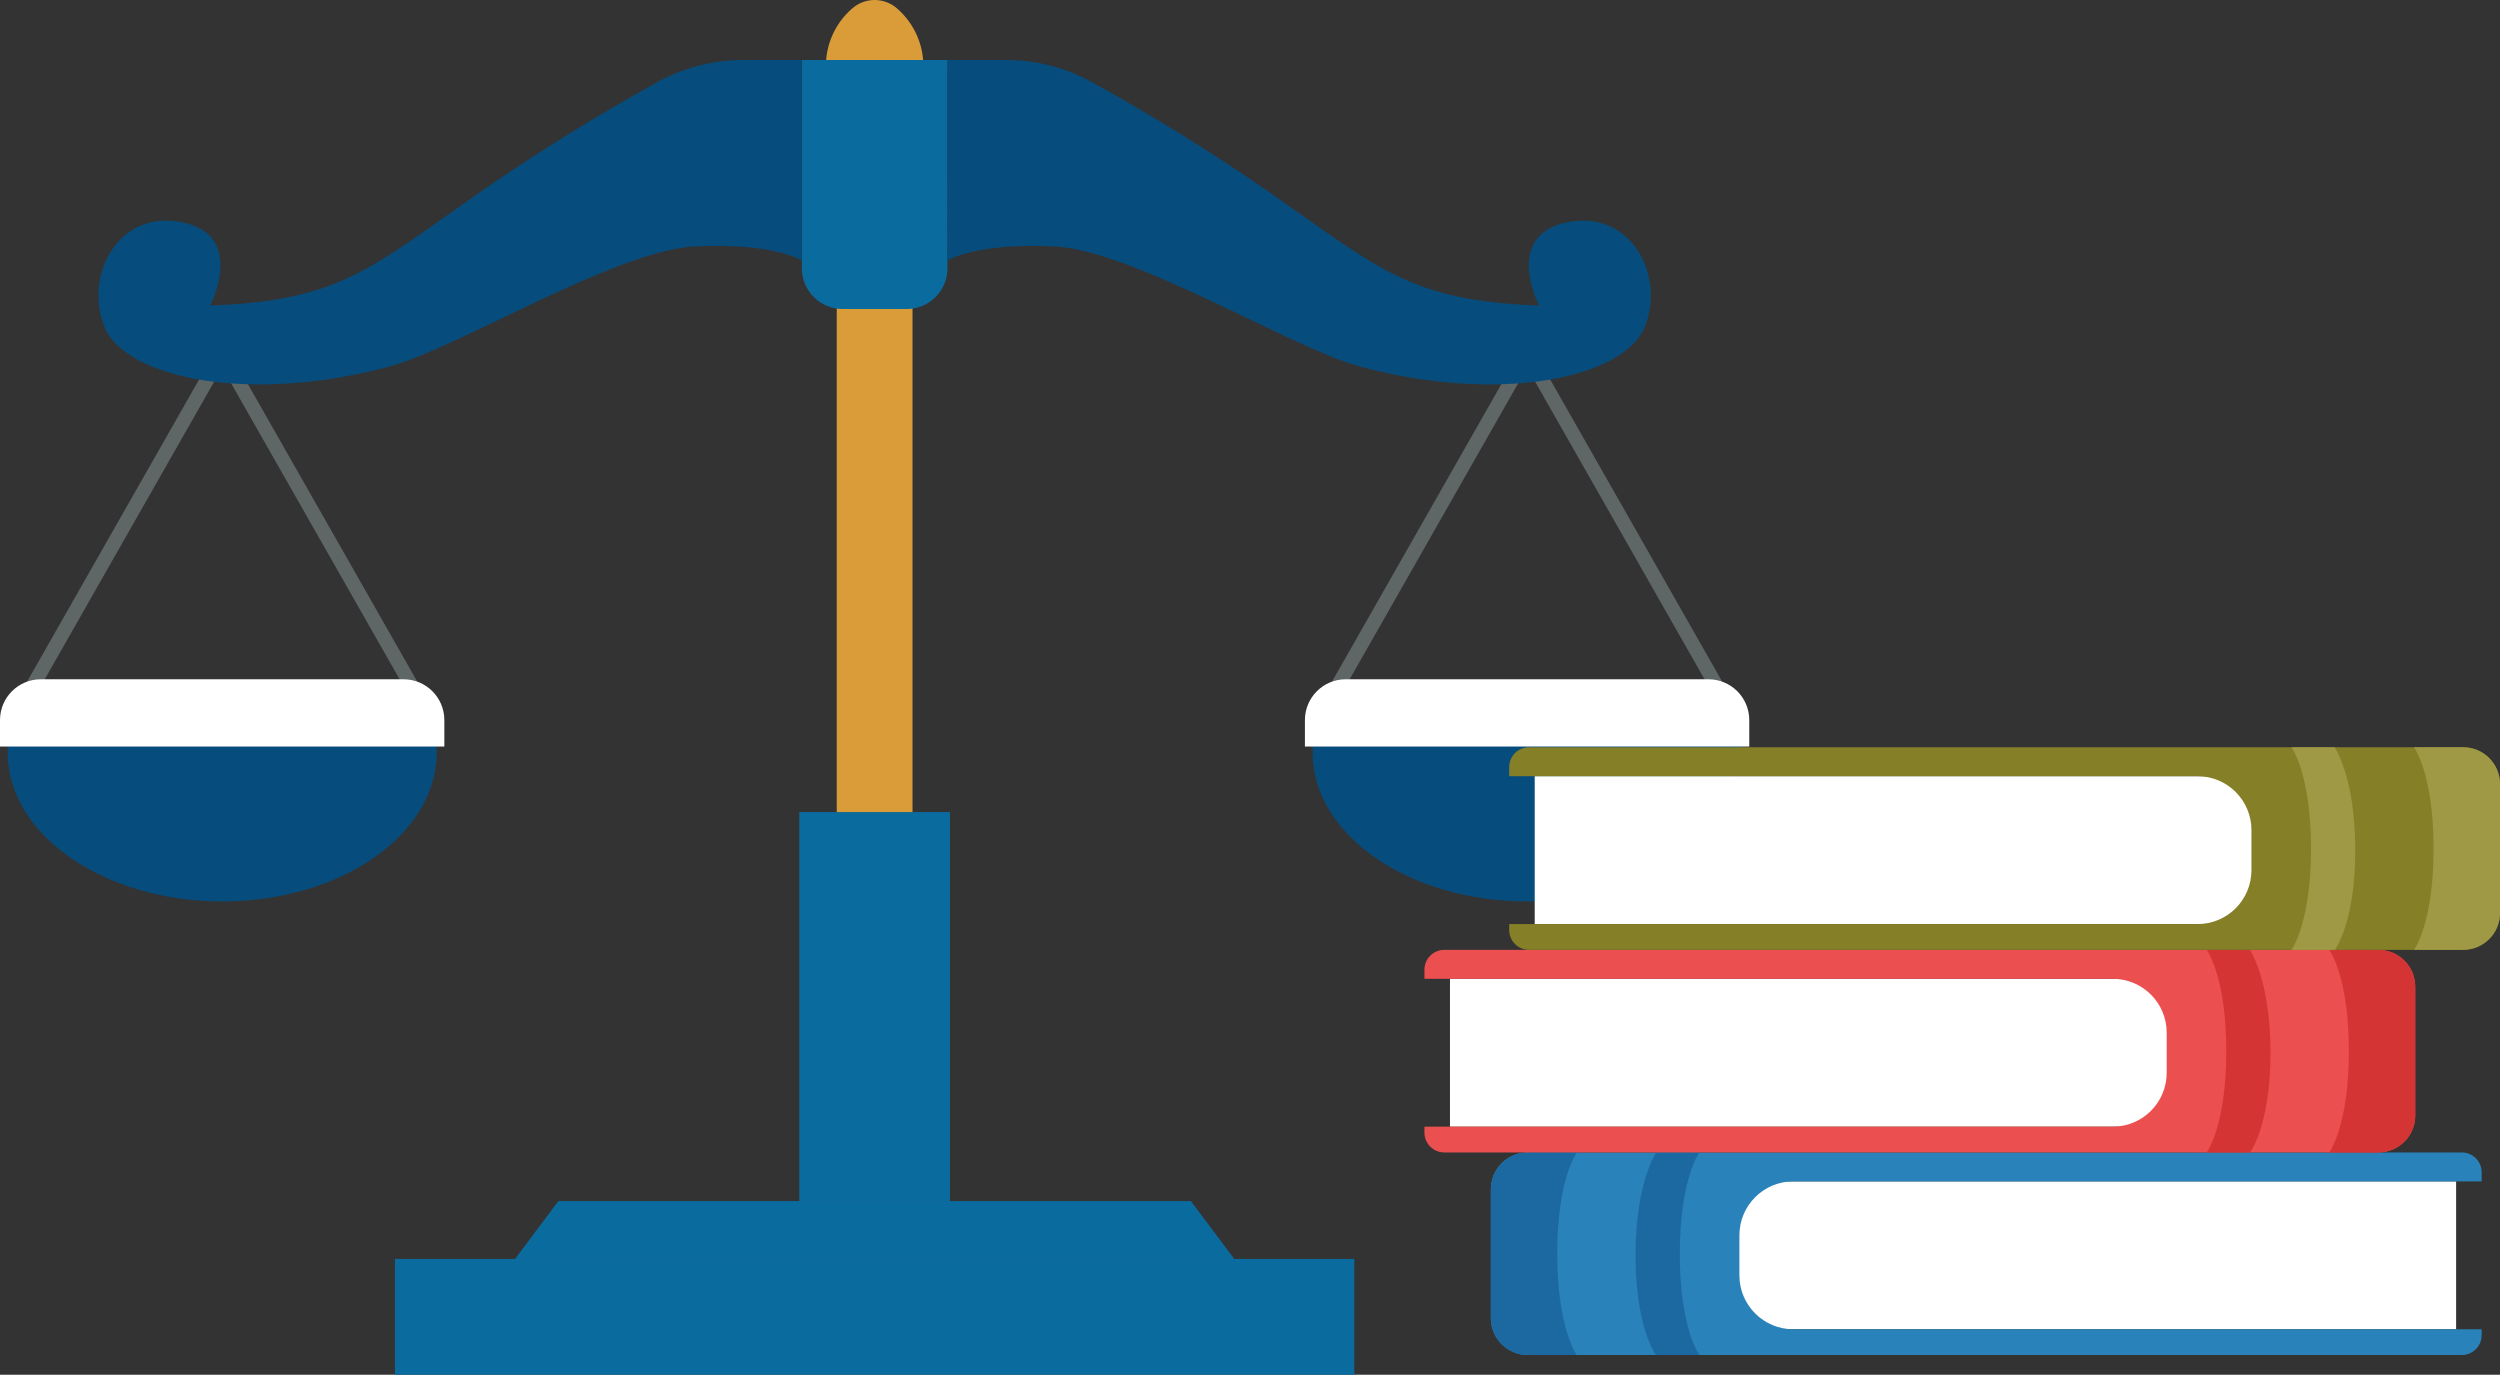 <?xml version="1.0" encoding="UTF-8"?><svg id="b" xmlns="http://www.w3.org/2000/svg" viewBox="0 0 183.722 101.026"><rect x="0" y="0" width="183.722" height="101.026" fill="#333333" stroke="none"/><defs><style>.af{fill:#da9c39;}.af,.ag,.ah,.ai,.aj,.ak,.al,.am,.an,.ao,.ap{stroke-width:0px;}.ag{fill:#0a6b9f;}.ah{fill:#9f9845;}.ai{fill:#d53434;}.aj{fill:#5f6666;}.ak{fill:#1c69a2;}.al{fill:#064c7c;}.am{fill:#2982ba;}.an{fill:#ec4f4f;}.ao{fill:#fff;}.ap{fill:#858027;}</style></defs><g id="c"><g id="d"><path class="af" d="M62.577.666c-1.221,1.083-1.908,2.644-1.883,4.276h7.163c.025-1.632-.662-3.193-1.883-4.276-.958-.887-2.439-.887-3.397,0Z"/></g><g id="e"><path class="ag" d="M29.026,92.519h70.5v8.507H29.026v-8.507Z"/></g><g id="f"><path class="ag" d="M87.515,88.265h-46.479l-3.19,4.254h52.859l-3.19-4.254Z"/></g><g id="g"><path class="ag" d="M58.739,59.678h11.072v28.588h-11.072v-28.588Z"/></g><g id="h"><path class="af" d="M61.492,20.706h5.567v38.972h-5.567V20.706Z"/></g><g id="i"><path class="ag" d="M58.927,4.41h10.7v15.3c0,1.657-1.343,3-3,3h-4.7c-1.657,0-3-1.343-3-3h0V4.41Z"/></g><g id="j"><path class="al" d="M.674,54.048c-.071.413-.108.832-.111,1.251,0,6.046,7.058,10.947,15.764,10.947s15.764-4.9,15.764-10.947c-.003-.419-.04-.838-.11-1.251H.674Z"/></g><g id="k"><path class="aj" d="M1.94,51.754c-.088,0-.177-.022-.258-.068-.251-.143-.338-.461-.195-.711l14.389-25.272c.143-.251.463-.337.711-.195.251.143.338.461.195.711L2.393,51.491c-.096.169-.272.264-.453.264Z"/></g><g id="l"><path class="aj" d="M30.715,51.754c-.181,0-.357-.095-.453-.264l-14.388-25.272c-.143-.25-.056-.568.195-.711.247-.141.568-.056.711.195l14.388,25.272c.143.25.056.568-.195.711-.081.046-.17.068-.258.068Z"/></g><g id="m"><path class="al" d="M58.927,4.41h-4.317c-2.204,0-4.372.559-6.3,1.626-4.456,2.459-8.785,5.142-12.97,8.039-8.257,5.755-10.384,8.007-19.893,8.382,0,0,2.69-5.192-2.1-6.13s-7.225,4.129-5.63,7.788,10.6,5.6,20.925,2.815c4.985-1.344,16.608-8.539,22.426-8.82s7.85,1.032,7.85,1.032l.009-14.732Z"/></g><g id="n"><path class="ao" d="M3,49.919h26.654c1.657,0,3,1.343,3,3v1.942H0v-1.942c0-1.657,1.343-3,3-3Z"/></g><g id="o"><path class="al" d="M127.878,54.048c.07.413.107.832.11,1.251,0,6.046-7.058,10.947-15.764,10.947s-15.764-4.9-15.764-10.947c.003-.419.04-.838.111-1.251h31.307Z"/></g><g id="p"><path class="aj" d="M126.612,51.754c-.181,0-.357-.095-.453-.264l-14.388-25.272c-.143-.25-.056-.568.195-.711.247-.141.568-.056.711.195l14.388,25.272c.143.25.056.568-.195.711-.081.046-.17.068-.258.068Z"/></g><g id="q"><path class="aj" d="M97.837,51.754c-.088,0-.177-.022-.258-.068-.251-.143-.338-.461-.195-.711l14.388-25.272c.142-.251.463-.337.711-.195.251.143.338.461.195.711l-14.388,25.272c-.096.169-.272.264-.453.264Z"/></g><g id="r"><path class="al" d="M69.624,4.41h4.317c2.204,0,4.372.559,6.3,1.626,4.456,2.459,8.785,5.142,12.97,8.039,8.258,5.755,10.385,8.007,19.893,8.382,0,0-2.69-5.192,2.1-6.13s7.225,4.129,5.629,7.788-10.6,5.6-20.924,2.815c-4.985-1.344-16.609-8.539-22.426-8.82s-7.851,1.032-7.851,1.032l-.008-14.732Z"/></g><g id="s"><path class="ao" d="M128.551,54.861h-32.654v-1.942c0-1.657,1.343-3,3-3h26.654c1.657,0,3,1.343,3,3v1.942Z"/></g><g id="t"><path class="ao" d="M122.946,86.818h57.551v10.868h-57.551v-10.868Z"/></g><g id="u"><path class="am" d="M182.374,86.818v-.667c0-.806-.654-1.46-1.46-1.46h-68.644c-1.497,0-2.71,1.213-2.71,2.71h0v9.467c0,1.497,1.212,2.71,2.709,2.711h68.645c.806,0,1.459-.653,1.46-1.459v-.435h-50.587c-2.187,0-3.96-1.772-3.961-3.959v-2.946c0-2.188,1.772-3.961,3.96-3.962h50.588Z"/></g><g id="v"><path class="ak" d="M124.886,84.691s-1.439,1.939-1.439,7.444,1.439,7.444,1.439,7.444h-3.191s-1.5-1.956-1.5-7.327,1.517-7.561,1.517-7.561h3.174Z"/></g><g id="w"><path class="ak" d="M115.878,84.691h-3.608c-1.497,0-2.71,1.213-2.71,2.71h0v9.467c0,1.497,1.212,2.71,2.709,2.711h3.609s-1.439-1.939-1.439-7.444,1.439-7.444,1.439-7.444Z"/></g><g id="x"><path class="ao" d="M164.108,82.797h-57.551v-10.868h57.551v10.868Z"/></g><g id="y"><path class="an" d="M104.68,71.931v-.667c0-.806.654-1.46,1.46-1.46h68.644c1.497,0,2.71,1.213,2.71,2.71h0v9.467c0,1.497-1.212,2.71-2.709,2.711h-68.645c-.806,0-1.46-.654-1.46-1.46v-.434h50.586c2.188,0,3.961-1.772,3.962-3.96h0v-2.946c0-2.188-1.773-3.961-3.961-3.961h-50.587Z"/></g><g id="z"><path class="ai" d="M162.168,69.803s1.439,1.939,1.439,7.444-1.439,7.444-1.439,7.444h3.189s1.5-1.956,1.5-7.327-1.517-7.561-1.517-7.561h-3.172Z"/></g><g id="aa"><path class="ai" d="M171.176,69.803h3.608c1.497,0,2.71,1.213,2.71,2.71h0v9.467c0,1.497-1.212,2.71-2.709,2.711h-3.609s1.439-1.939,1.439-7.444-1.439-7.444-1.439-7.444Z"/></g><g id="ab"><path class="ao" d="M170.335,67.909h-57.551v-10.868h57.551v10.868Z"/></g><g id="ac"><path class="ap" d="M110.908,57.042v-.668c0-.806.654-1.459,1.46-1.459h68.643c1.497,0,2.71,1.212,2.711,2.709h0v9.468c0,1.497-1.214,2.711-2.711,2.711h-68.643c-.806,0-1.46-.654-1.46-1.46v-.434h50.586c2.188,0,3.962-1.774,3.962-3.962h0v-2.944c0-2.188-1.773-3.961-3.961-3.961h-50.587Z"/></g><g id="ad"><path class="ah" d="M168.396,54.915s1.439,1.939,1.439,7.444-1.439,7.444-1.439,7.444h3.19s1.5-1.956,1.5-7.328-1.517-7.56-1.517-7.56h-3.173Z"/></g><g id="ae"><path class="ah" d="M177.404,54.915h3.607c1.497,0,2.71,1.212,2.711,2.709h0v9.468c0,1.497-1.214,2.711-2.711,2.711h-3.607s1.439-1.939,1.439-7.444-1.439-7.444-1.439-7.444Z"/></g></g></svg>
